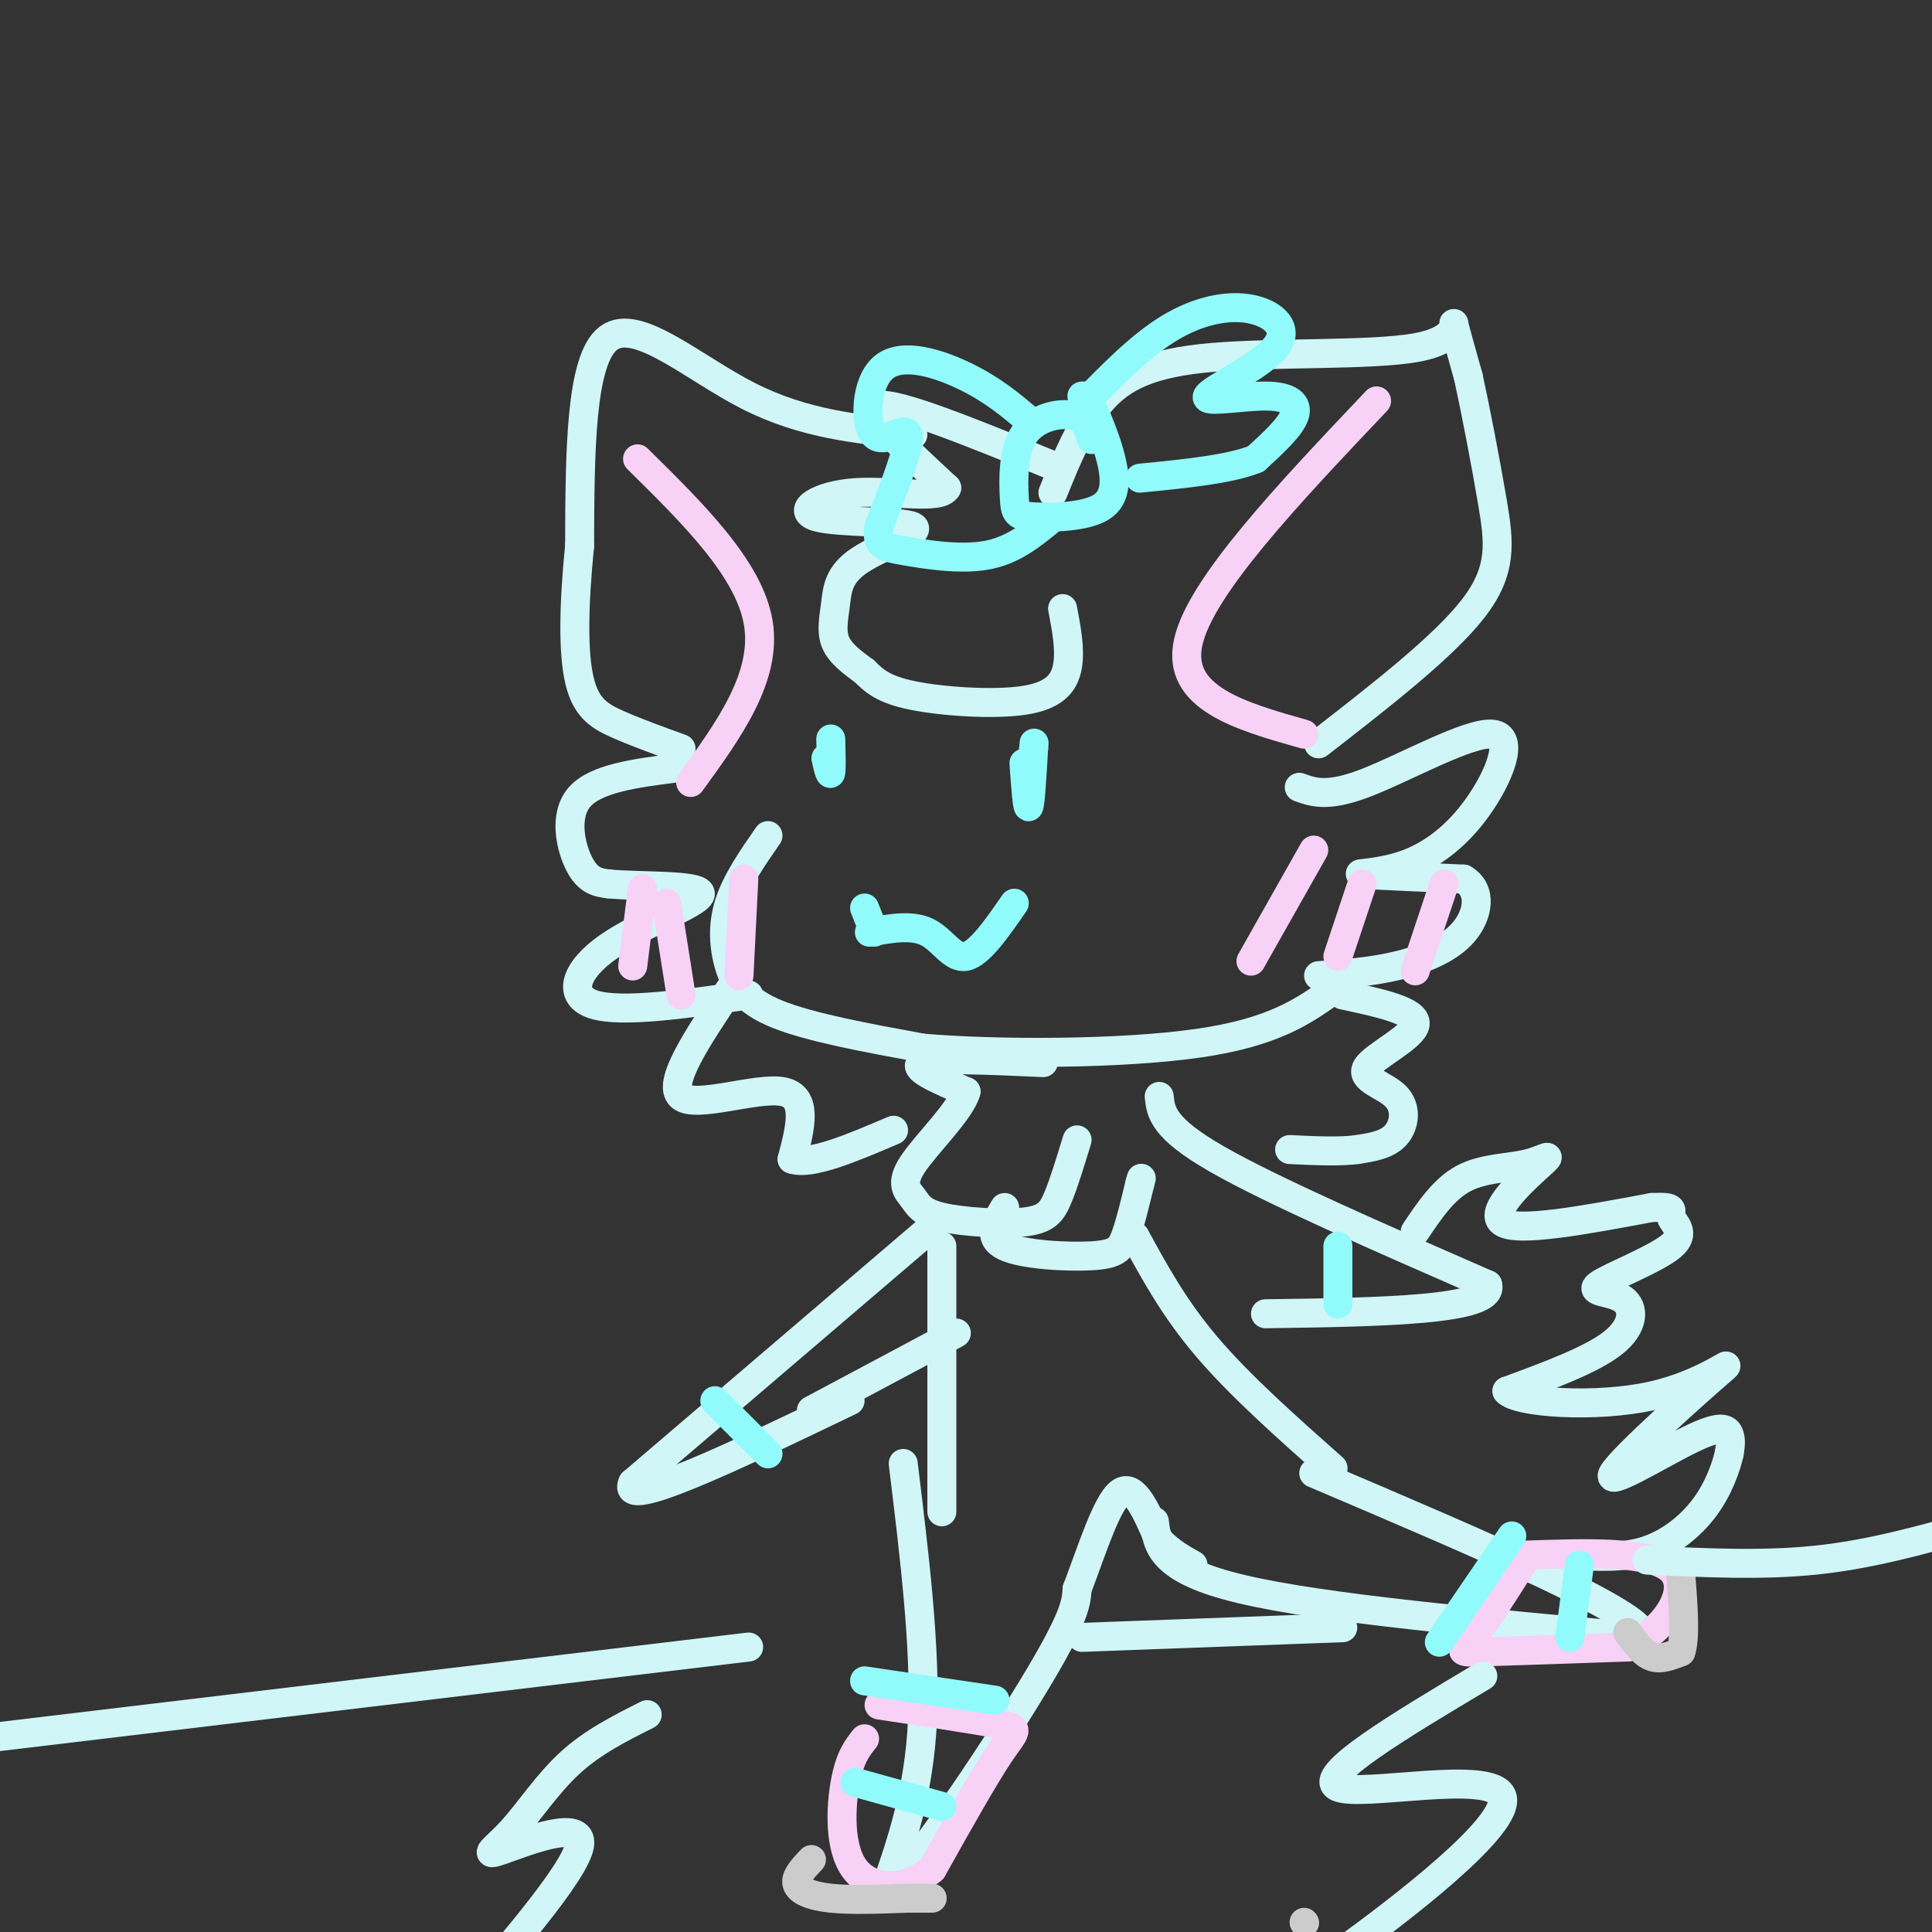 <svg viewBox='0 0 400 400' version='1.1' xmlns='http://www.w3.org/2000/svg' xmlns:xlink='http://www.w3.org/1999/xlink'><rect x="0" y="0" width="400" height="400" fill="#333333" stroke="none"/><g fill='none' stroke='#D0F6F7' stroke-width='6' stroke-linecap='round' stroke-linejoin='round'><path d='M217,96c-15.750,-6.417 -31.500,-12.833 -35,-12c-3.500,0.833 5.250,8.917 14,17'/><path d='M196,101c-1.284,2.563 -11.495,0.472 -19,1c-7.505,0.528 -12.302,3.676 -8,5c4.302,1.324 17.705,0.824 20,2c2.295,1.176 -6.519,4.026 -11,7c-4.481,2.974 -4.630,6.070 -5,9c-0.370,2.930 -0.963,5.694 0,8c0.963,2.306 3.481,4.153 6,6'/><path d='M179,139c1.946,1.927 3.810,3.743 10,5c6.190,1.257 16.705,1.954 23,1c6.295,-0.954 8.370,-3.558 9,-7c0.630,-3.442 -0.185,-7.721 -1,-12'/><path d='M218,102c2.836,-7.014 5.671,-14.029 10,-19c4.329,-4.971 10.150,-7.900 23,-9c12.850,-1.100 32.729,-0.373 42,-2c9.271,-1.627 7.935,-5.608 8,-5c0.065,0.608 1.533,5.804 3,11'/><path d='M304,78c1.452,6.607 3.583,17.625 5,26c1.417,8.375 2.119,14.107 -4,22c-6.119,7.893 -19.060,17.946 -32,28'/><path d='M189,90c-11.267,-1.089 -22.533,-2.178 -34,-8c-11.467,-5.822 -23.133,-16.378 -29,-12c-5.867,4.378 -5.933,23.689 -6,43'/><path d='M120,113c-1.250,12.512 -1.375,22.292 0,28c1.375,5.708 4.250,7.345 8,9c3.750,1.655 8.375,3.327 13,5'/><path d='M140,159c-8.311,1.067 -16.622,2.133 -20,6c-3.378,3.867 -1.822,10.533 0,14c1.822,3.467 3.911,3.733 6,4'/><path d='M126,183c6.233,0.603 18.815,0.110 19,2c0.185,1.890 -12.027,6.163 -19,11c-6.973,4.837 -8.707,10.239 -3,12c5.707,1.761 18.853,-0.120 32,-2'/><path d='M269,163c2.975,1.071 5.950,2.143 14,-1c8.050,-3.143 21.174,-10.500 26,-10c4.826,0.500 1.356,8.856 -3,15c-4.356,6.144 -9.596,10.077 -15,12c-5.404,1.923 -10.973,1.835 -9,2c1.973,0.165 11.486,0.582 21,1'/><path d='M303,182c3.893,2.250 3.125,7.375 0,11c-3.125,3.625 -8.607,5.750 -14,7c-5.393,1.250 -10.696,1.625 -16,2'/><path d='M159,173c-3.262,4.702 -6.524,9.405 -8,14c-1.476,4.595 -1.167,9.083 0,13c1.167,3.917 3.190,7.262 10,10c6.810,2.738 18.405,4.869 30,7'/><path d='M191,217c16.089,1.356 41.311,1.244 57,-1c15.689,-2.244 21.844,-6.622 28,-11'/><path d='M216,220c-11.167,-0.500 -22.333,-1.000 -25,0c-2.667,1.000 3.167,3.500 9,6'/><path d='M200,226c-1.068,3.959 -8.240,10.855 -11,15c-2.760,4.145 -1.110,5.539 0,7c1.110,1.461 1.679,2.990 6,4c4.321,1.010 12.394,1.503 17,1c4.606,-0.503 5.745,-2.001 7,-5c1.255,-2.999 2.628,-7.500 4,-12'/><path d='M151,205c-6.511,9.711 -13.022,19.422 -10,22c3.022,2.578 15.578,-1.978 21,-1c5.422,0.978 3.711,7.489 2,14'/><path d='M164,240c3.833,1.333 12.417,-2.333 21,-6'/><path d='M278,206c7.641,1.640 15.282,3.279 15,6c-0.282,2.721 -8.488,6.523 -10,9c-1.512,2.477 3.670,3.628 6,6c2.330,2.372 1.809,5.963 0,8c-1.809,2.037 -4.904,2.518 -8,3'/><path d='M281,238c-3.667,0.500 -8.833,0.250 -14,0'/><path d='M208,250c-1.845,3.101 -3.690,6.202 0,8c3.690,1.798 12.917,2.292 18,2c5.083,-0.292 6.024,-1.369 7,-4c0.976,-2.631 1.988,-6.815 3,-11'/><path d='M236,245c0.500,-1.833 0.250,-0.917 0,0'/><path d='M240,227c0.333,3.250 0.667,6.500 12,13c11.333,6.500 33.667,16.250 56,26'/><path d='M308,266c1.667,5.333 -22.167,5.667 -46,6'/><path d='M193,254c0.000,0.000 -62.000,53.000 -62,53'/><path d='M131,307c-2.833,6.000 21.083,-5.500 45,-17'/><path d='M168,292c0.000,0.000 30.000,-16.000 30,-16'/><path d='M195,258c0.000,0.000 0.000,55.000 0,55'/><path d='M235,256c4.083,7.500 8.167,15.000 15,23c6.833,8.000 16.417,16.500 26,25'/><path d='M239,315c0.583,5.000 1.167,10.000 18,14c16.833,4.000 49.917,7.000 83,10'/><path d='M340,339c2.500,-4.000 -32.750,-19.000 -68,-34'/><path d='M187,303c2.333,19.083 4.667,38.167 4,53c-0.667,14.833 -4.333,25.417 -8,36'/><path d='M183,392c5.244,-3.067 22.356,-28.733 31,-43c8.644,-14.267 8.822,-17.133 9,-20'/><path d='M223,329c3.044,-8.000 6.156,-18.000 9,-20c2.844,-2.000 5.422,4.000 8,10'/><path d='M240,319c2.500,2.500 4.750,3.750 7,5'/><path d='M293,255c2.959,-4.410 5.917,-8.820 10,-11c4.083,-2.180 9.290,-2.131 13,-3c3.710,-0.869 5.922,-2.657 3,0c-2.922,2.657 -10.978,9.759 -8,12c2.978,2.241 16.989,-0.380 31,-3'/><path d='M342,250c5.439,-0.250 3.536,0.624 4,2c0.464,1.376 3.296,3.253 0,6c-3.296,2.747 -12.718,6.365 -15,8c-2.282,1.635 2.578,1.286 5,3c2.422,1.714 2.406,5.490 -2,9c-4.406,3.510 -13.203,6.755 -22,10'/><path d='M312,288c2.124,2.447 18.433,3.564 30,1c11.567,-2.564 18.392,-8.809 14,-5c-4.392,3.809 -20.002,17.670 -22,21c-1.998,3.330 9.616,-3.873 16,-7c6.384,-3.127 7.538,-2.179 8,-1c0.462,1.179 0.231,2.590 0,4'/><path d='M358,301c-0.595,2.583 -2.083,7.042 -5,11c-2.917,3.958 -7.262,7.417 -12,9c-4.738,1.583 -9.869,1.292 -15,1'/></g>
<g fill='none' stroke='#F8D1F6' stroke-width='6' stroke-linecap='round' stroke-linejoin='round'><path d='M285,83c-18.250,19.250 -36.500,38.500 -39,50c-2.500,11.500 10.750,15.250 24,19'/><path d='M132,95c11.583,11.417 23.167,22.833 25,34c1.833,11.167 -6.083,22.083 -14,33'/><path d='M133,184c0.000,0.000 -2.000,16.000 -2,16'/><path d='M138,187c0.000,0.000 3.000,19.000 3,19'/><path d='M154,182c0.000,0.000 -1.000,20.000 -1,20'/><path d='M272,176c0.000,0.000 -13.000,23.000 -13,23'/><path d='M282,183c0.000,0.000 -5.000,15.000 -5,15'/><path d='M299,183c0.000,0.000 -6.000,18.000 -6,18'/><path d='M182,353c10.244,1.556 20.489,3.111 25,4c4.511,0.889 3.289,1.111 0,6c-3.289,4.889 -8.644,14.444 -14,24'/><path d='M193,387c-5.619,4.679 -12.667,4.375 -16,0c-3.333,-4.375 -2.952,-12.821 -2,-18c0.952,-5.179 2.476,-7.089 4,-9'/><path d='M315,324c-3.778,5.978 -7.556,11.956 -10,15c-2.444,3.044 -3.556,3.156 2,3c5.556,-0.156 17.778,-0.578 30,-1'/><path d='M337,341c8.044,-3.578 13.156,-12.022 9,-16c-4.156,-3.978 -17.578,-3.489 -31,-3'/></g>
<g fill='none' stroke='#CCCCCC' stroke-width='6' stroke-linecap='round' stroke-linejoin='round'><path d='M168,385c-1.689,1.778 -3.378,3.556 -3,5c0.378,1.444 2.822,2.556 7,3c4.178,0.444 10.089,0.222 16,0'/><path d='M188,393c3.500,0.000 4.250,0.000 5,0'/><path d='M337,338c1.583,2.167 3.167,4.333 5,5c1.833,0.667 3.917,-0.167 6,-1'/><path d='M348,342c1.000,-2.833 0.500,-9.417 0,-16'/><path d='M270,398c0.000,0.000 0.100,0.100 0.1,0.1'/></g>
<g fill='none' stroke='#91FBFB' stroke-width='6' stroke-linecap='round' stroke-linejoin='round'><path d='M180,193c4.400,-0.800 8.800,-1.600 12,0c3.200,1.600 5.200,5.600 8,5c2.800,-0.600 6.400,-5.800 10,-11'/><path d='M181,193c0.000,0.000 -2.000,-5.000 -2,-5'/><path d='M212,158c0.333,4.750 0.667,9.500 1,9c0.333,-0.500 0.667,-6.250 1,-12'/><path d='M214,155c0.167,-2.000 0.083,-1.000 0,0'/><path d='M172,153c0.083,3.167 0.167,6.333 0,7c-0.167,0.667 -0.583,-1.167 -1,-3'/><path d='M226,91c-0.622,-2.204 -1.245,-4.408 -4,-5c-2.755,-0.592 -7.643,0.429 -10,4c-2.357,3.571 -2.184,9.692 -2,13c0.184,3.308 0.379,3.804 4,4c3.621,0.196 10.667,0.091 14,-2c3.333,-2.091 2.952,-6.169 2,-10c-0.952,-3.831 -2.476,-7.416 -4,-11'/><path d='M226,84c-1.000,-2.167 -1.500,-2.083 -2,-2'/><path d='M213,87c-3.695,-3.123 -7.391,-6.246 -13,-9c-5.609,-2.754 -13.132,-5.140 -17,-2c-3.868,3.140 -4.080,11.807 -2,14c2.080,2.193 6.451,-2.088 7,0c0.549,2.088 -2.726,10.544 -6,19'/><path d='M182,109c-0.655,3.929 0.708,4.250 5,5c4.292,0.750 11.512,1.929 17,1c5.488,-0.929 9.244,-3.964 13,-7'/><path d='M224,84c5.970,-6.149 11.940,-12.298 18,-16c6.060,-3.702 12.212,-4.956 17,-4c4.788,0.956 8.214,4.121 5,8c-3.214,3.879 -13.068,8.473 -14,10c-0.932,1.527 7.057,-0.012 12,0c4.943,0.012 6.841,1.575 6,4c-0.841,2.425 -4.420,5.713 -8,9'/><path d='M260,95c-5.333,2.167 -14.667,3.083 -24,4'/><path d='M277,258c0.000,0.000 0.000,12.000 0,12'/><path d='M148,290c0.000,0.000 11.000,11.000 11,11'/><path d='M179,348c0.000,0.000 27.000,4.000 27,4'/><path d='M313,318c0.000,0.000 -15.000,22.000 -15,22'/><path d='M327,324c0.000,0.000 -2.000,15.000 -2,15'/><path d='M177,369c0.000,0.000 18.000,5.000 18,5'/></g>
<g fill='none' stroke='#D0F6F7' stroke-width='6' stroke-linecap='round' stroke-linejoin='round'><path d='M155,341c0.000,0.000 -159.000,19.000 -159,19'/><path d='M341,323c11.917,0.583 23.833,1.167 35,0c11.167,-1.167 21.583,-4.083 32,-7'/><path d='M134,355c-5.638,2.831 -11.276,5.662 -16,10c-4.724,4.338 -8.534,10.183 -12,14c-3.466,3.817 -6.587,5.604 -2,4c4.587,-1.604 16.882,-6.601 16,-1c-0.882,5.601 -14.941,21.801 -29,38'/><path d='M307,347c-17.435,10.405 -34.869,20.810 -30,23c4.869,2.190 32.042,-3.833 34,2c1.958,5.833 -21.298,23.524 -33,32c-11.702,8.476 -11.851,7.738 -12,7'/><path d='M224,339c0.000,0.000 54.000,-2.000 54,-2'/></g>
</svg>
